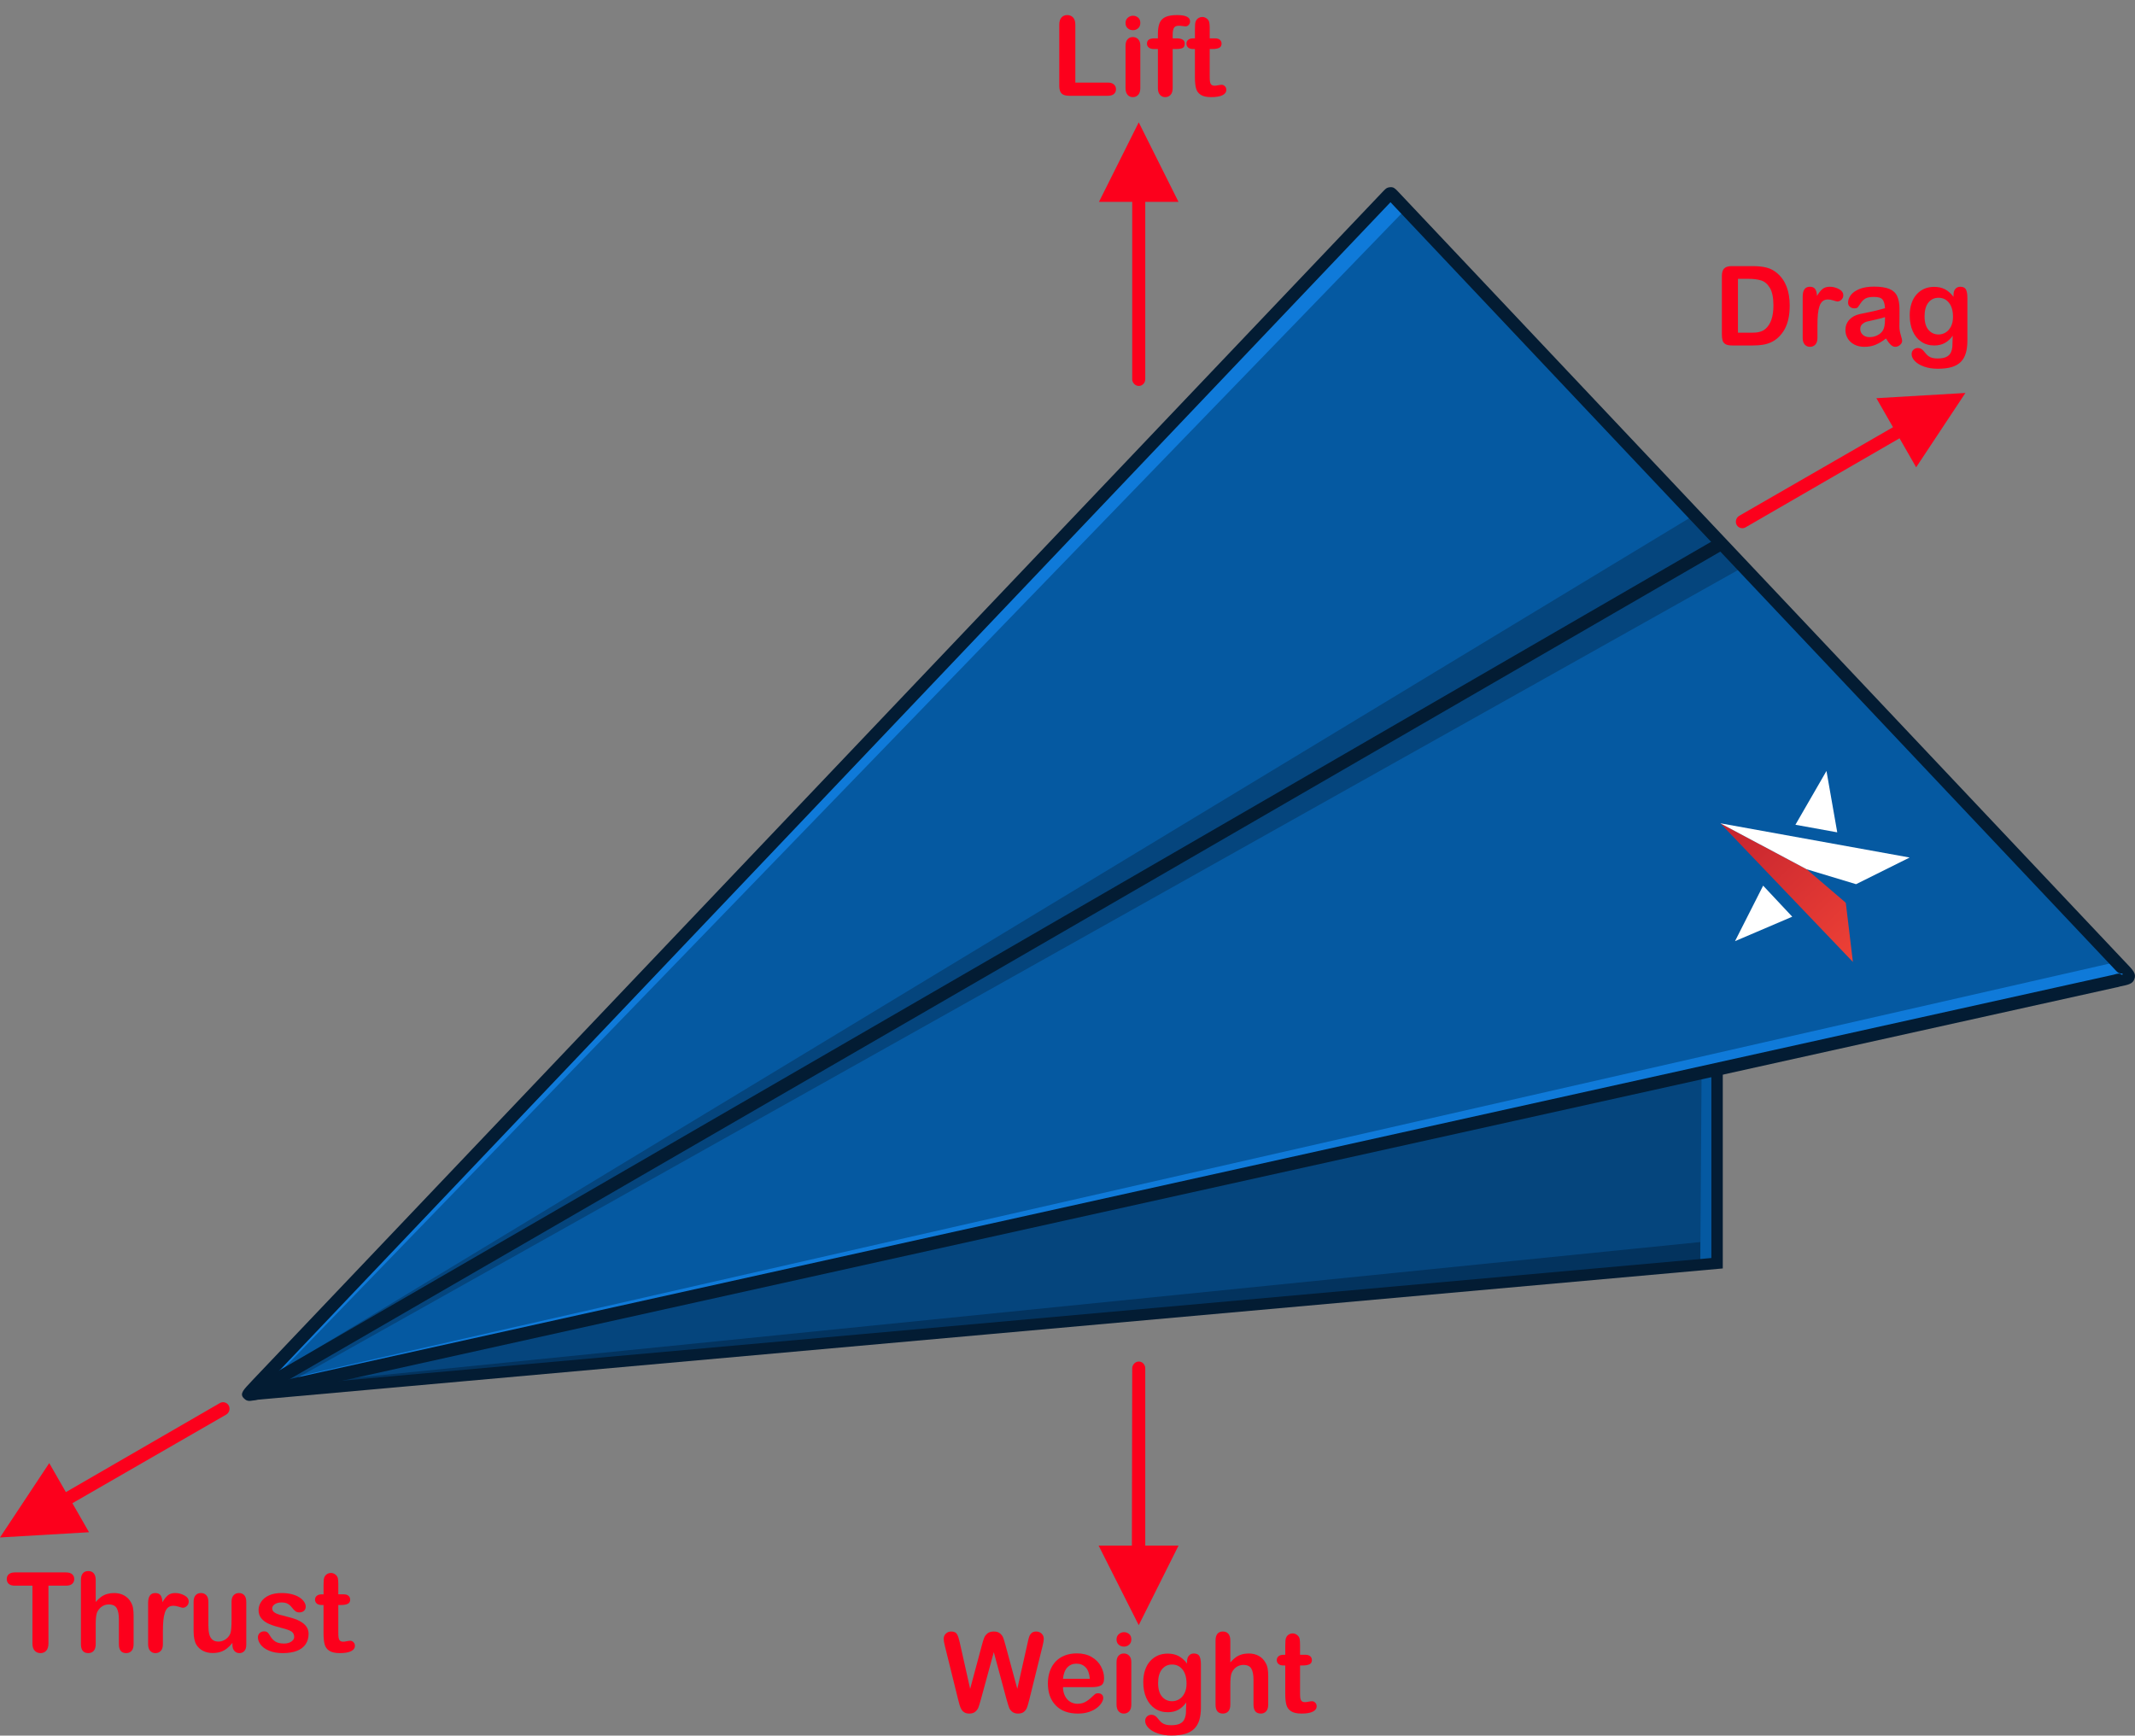 <?xml version="1.0" encoding="UTF-8"?><svg id="a" xmlns="http://www.w3.org/2000/svg" width="307.956mm" height="250.373mm" xmlns:xlink="http://www.w3.org/1999/xlink" viewBox="0 0 872.946 709.718"><rect x="0" y="0" width="872.946" height="709.718" fill="#808080" stroke="none"/><defs><clipPath id="s"><polygon points="754.7 369.156 738.7 355.457 703.4 336.656 757.6 393.356 754.7 369.156" fill="none"/></clipPath><linearGradient id="t" x1="-3482.075" y1="3803.402" x2="-3481.076" y2="3803.402" gradientTransform="translate(-552761.533 12507.945) rotate(-133.728) scale(107.37)" gradientUnits="userSpaceOnUse"><stop offset="0" stop-color="#ee4136"/><stop offset=".121" stop-color="#ee4136"/><stop offset="1" stop-color="#bd1e2d"/></linearGradient></defs><g id="b"><path id="c" d="M309.867,508.29h0l-7.467.267-.133,11.067,7.6-11.333Z" fill="#0d61ad" fill-rule="evenodd"/><g isolation="isolate"><path d="M439.679,10.148v23.618h13.325c1.062,0,1.878.259,2.446.775s.853,1.166.853,1.947c0,.797-.281,1.443-.842,1.938s-1.38.741-2.457.741h-15.871c-1.432,0-2.461-.317-3.088-.952-.627-.634-.941-1.66-.941-3.076V10.148c0-1.328.299-2.324.896-2.988s1.384-.996,2.357-.996c.988,0,1.789.328,2.402.985.612.656.918,1.656.918,2.999Z" fill="#fc001c"/></g><g isolation="isolate"><path d="M463.255,12.34c-.842,0-1.561-.258-2.158-.774s-.896-1.247-.896-2.191c0-.856.306-1.561.918-2.114s1.324-.83,2.137-.83c.781,0,1.475.251,2.08.753s.908,1.232.908,2.191c0,.93-.296,1.656-.886,2.18-.591.524-1.292.786-2.103.786ZM466.243,18.582v17.465c0,1.21-.288,2.125-.863,2.745-.576.619-1.307.93-2.191.93s-1.605-.317-2.158-.952c-.554-.635-.83-1.542-.83-2.723v-17.288c0-1.195.276-2.095.83-2.7.553-.604,1.272-.907,2.158-.907s1.615.303,2.191.907c.575.605.863,1.446.863,2.523Z" fill="#fc001c"/></g><g isolation="isolate"><path d="M471.998,15.683h1.438v-1.815c0-1.889.24-3.391.72-4.505.479-1.113,1.291-1.926,2.435-2.435s2.712-.764,4.704-.764c3.526,0,5.29.863,5.29,2.59,0,.561-.185,1.04-.553,1.438-.369.398-.805.598-1.307.598-.236,0-.642-.044-1.217-.133-.576-.088-1.062-.133-1.461-.133-1.093,0-1.793.321-2.104.963-.31.643-.465,1.561-.465,2.756v1.439h1.483c2.302,0,3.453.693,3.453,2.08,0,.989-.307,1.616-.919,1.882s-1.457.398-2.534.398h-1.483v16.004c0,1.195-.284,2.106-.852,2.733-.568.627-1.303.941-2.203.941-.855,0-1.568-.314-2.136-.941-.568-.627-.853-1.538-.853-2.733v-16.004h-1.66c-.9,0-1.594-.203-2.08-.608-.487-.406-.73-.934-.73-1.583,0-1.446,1.01-2.169,3.032-2.169Z" fill="#fc001c"/></g><g isolation="isolate"><path d="M487.913,15.683h.664v-3.631c0-.974.026-1.737.078-2.291.051-.553.195-1.029.432-1.428.235-.413.575-.748,1.018-1.007.443-.258.938-.388,1.483-.388.768,0,1.461.288,2.081.863.413.384.675.853.785,1.406.111.553.166,1.339.166,2.357v4.117h2.214c.855,0,1.509.203,1.959.608.45.406.675.926.675,1.561,0,.812-.32,1.38-.963,1.704-.642.325-1.561.487-2.756.487h-1.129v11.112c0,.944.033,1.671.1,2.18.066.51.244.923.531,1.24.288.317.757.476,1.406.476.354,0,.833-.062,1.438-.188.604-.125,1.077-.188,1.417-.188.486,0,.926.195,1.316.586s.587.875.587,1.45c0,.974-.531,1.72-1.594,2.235-1.062.517-2.59.775-4.582.775-1.889,0-3.32-.317-4.294-.952-.975-.635-1.612-1.513-1.915-2.634-.303-1.122-.454-2.619-.454-4.494v-11.599h-.797c-.87,0-1.534-.206-1.992-.62-.457-.413-.686-.937-.686-1.571s.239-1.154.719-1.561c.479-.405,1.177-.608,2.092-.608Z" fill="#fc001c"/></g><g isolation="isolate"><path d="M26.982,648.41h-7.172v23.574c0,1.357-.302,2.365-.907,3.021-.605.656-1.387.984-2.347.984-.974,0-1.767-.332-2.379-.996-.613-.664-.919-1.668-.919-3.01v-23.574h-7.172c-1.122,0-1.956-.248-2.501-.742-.546-.494-.819-1.146-.819-1.959,0-.842.284-1.506.853-1.992.567-.486,1.391-.73,2.468-.73h20.896c1.137,0,1.981.252,2.535.752.553.502.83,1.16.83,1.971s-.281,1.465-.842,1.959c-.561.494-1.402.742-2.523.742Z" fill="#fc001c"/></g><g isolation="isolate"><path d="M39.135,646.107v8.965c.767-.885,1.516-1.586,2.247-2.104.73-.516,1.539-.902,2.424-1.162.886-.258,1.837-.387,2.855-.387,1.535,0,2.896.324,4.084.975,1.188.648,2.121,1.594,2.8,2.832.428.725.715,1.531.863,2.424.147.895.221,1.924.221,3.088v11.578c0,1.209-.276,2.125-.83,2.744-.553.619-1.288.93-2.202.93-1.992,0-2.988-1.225-2.988-3.674v-10.205c0-1.934-.288-3.42-.863-4.461-.576-1.039-1.668-1.561-3.276-1.561-1.077,0-2.047.307-2.911.92-.863.611-1.509,1.449-1.937,2.512-.325.9-.487,2.502-.487,4.803v7.992c0,1.195-.27,2.105-.808,2.732-.539.627-1.288.941-2.247.941-1.992,0-2.988-1.225-2.988-3.674v-26.209c0-1.225.262-2.143.786-2.756.523-.611,1.258-.918,2.203-.918.959,0,1.708.309,2.247.93.539.619.808,1.535.808,2.744Z" fill="#fc001c"/></g><g isolation="isolate"><path d="M66.605,667.27v5.047c0,1.225-.288,2.143-.863,2.756-.576.611-1.307.918-2.191.918-.871,0-1.587-.311-2.147-.93-.561-.619-.841-1.535-.841-2.744v-16.824c0-2.715.981-4.072,2.943-4.072,1.004,0,1.727.318,2.17.951.442.635.686,1.572.73,2.812.723-1.24,1.464-2.178,2.225-2.812.76-.633,1.774-.951,3.043-.951s2.502.318,3.697.951c1.195.635,1.793,1.477,1.793,2.523,0,.738-.255,1.348-.764,1.826-.51.48-1.06.721-1.649.721-.222,0-.756-.137-1.604-.41-.849-.273-1.598-.41-2.247-.41-.886,0-1.608.232-2.169.697-.562.465-.996,1.156-1.307,2.07-.31.916-.523,2.004-.642,3.266s-.177,2.799-.177,4.615Z" fill="#fc001c"/></g><g isolation="isolate"><path d="M95.03,672.582v-.775c-.724.916-1.483,1.682-2.28,2.303-.797.619-1.668,1.08-2.612,1.383s-2.021.453-3.231.453c-1.461,0-2.771-.303-3.929-.906-1.159-.605-2.056-1.439-2.689-2.502-.753-1.283-1.129-3.129-1.129-5.533v-11.977c0-1.209.272-2.113.818-2.711s1.27-.896,2.17-.896c.915,0,1.652.303,2.213.908.561.605.842,1.504.842,2.699v9.674c0,1.402.118,2.578.354,3.531.236.951.661,1.697,1.273,2.234.612.539,1.442.809,2.49.809,1.018,0,1.977-.303,2.877-.908.9-.604,1.557-1.395,1.971-2.367.339-.855.509-2.73.509-5.623v-7.35c0-1.195.28-2.094.841-2.699.561-.605,1.292-.908,2.191-.908s1.624.299,2.17.896c.545.598.818,1.502.818,2.711v17.51c0,1.15-.262,2.014-.785,2.59-.524.576-1.199.863-2.025.863s-1.509-.299-2.048-.896c-.539-.598-.808-1.436-.808-2.512Z" fill="#fc001c"/></g><g isolation="isolate"><path d="M126.174,668.088c0,1.668-.406,3.096-1.217,4.283-.812,1.188-2.011,2.088-3.597,2.701-1.586.611-3.516.918-5.789.918-2.169,0-4.028-.332-5.578-.996-1.549-.664-2.693-1.494-3.431-2.49-.738-.996-1.107-1.996-1.107-3,0-.664.236-1.23.708-1.703.472-.473,1.069-.709,1.793-.709.634,0,1.121.154,1.461.465.339.311.664.746.974,1.307.62,1.076,1.361,1.881,2.225,2.412s2.04.797,3.531.797c1.209,0,2.203-.27,2.977-.809.775-.537,1.162-1.154,1.162-1.848,0-1.062-.402-1.838-1.206-2.324-.805-.486-2.129-.951-3.974-1.395-2.081-.516-3.774-1.059-5.08-1.627-1.306-.568-2.35-1.316-3.132-2.246-.782-.93-1.173-2.074-1.173-3.432,0-1.209.361-2.354,1.084-3.432.723-1.076,1.789-1.936,3.199-2.578,1.409-.643,3.11-.963,5.102-.963,1.564,0,2.97.162,4.217.486,1.247.326,2.287.762,3.121,1.307.834.547,1.468,1.15,1.904,1.814.435.664.653,1.314.653,1.949,0,.693-.232,1.262-.697,1.703-.465.443-1.125.664-1.981.664-.62,0-1.148-.176-1.583-.531-.436-.354-.934-.885-1.494-1.594-.458-.59-.996-1.062-1.616-1.416-.62-.354-1.461-.531-2.523-.531-1.092,0-2,.232-2.723.697-.723.465-1.084,1.045-1.084,1.738,0,.635.266,1.154.797,1.561s1.247.74,2.147,1.006,2.14.592,3.719.975c1.874.457,3.405,1.004,4.593,1.639s2.088,1.383,2.701,2.246c.612.863.918,1.848.918,2.955Z" fill="#fc001c"/></g><g isolation="isolate"><path d="M131.62,651.951h.664v-3.631c0-.973.025-1.736.077-2.291.052-.553.196-1.029.432-1.428.236-.412.576-.748,1.019-1.006s.937-.389,1.483-.389c.767,0,1.461.289,2.08.863.413.385.676.854.786,1.406s.166,1.34.166,2.357v4.117h2.214c.855,0,1.508.203,1.959.609.45.406.675.926.675,1.561,0,.811-.321,1.379-.963,1.703-.642.326-1.561.488-2.756.488h-1.129v11.111c0,.945.033,1.672.1,2.18.066.51.243.924.531,1.24.288.318.756.477,1.405.477.354,0,.834-.062,1.439-.189.604-.125,1.077-.188,1.416-.188.487,0,.926.195,1.317.586.391.393.587.875.587,1.451,0,.973-.531,1.719-1.594,2.234-1.062.518-2.59.775-4.582.775-1.89,0-3.32-.316-4.295-.951-.974-.635-1.612-1.514-1.914-2.635-.303-1.121-.454-2.619-.454-4.494v-11.598h-.797c-.871,0-1.535-.207-1.992-.621-.458-.412-.687-.936-.687-1.57s.24-1.154.72-1.561,1.177-.609,2.092-.609Z" fill="#fc001c"/></g><g isolation="isolate"><path d="M411.586,695.042l-5.246-19.457-5.312,19.457c-.414,1.476-.742,2.534-.985,3.177-.243.642-.668,1.217-1.272,1.727-.605.509-1.41.764-2.413.764-.812,0-1.479-.151-2.003-.454-.524-.303-.949-.73-1.273-1.284-.324-.553-.59-1.21-.797-1.97-.207-.76-.391-1.465-.553-2.114l-5.401-21.848c-.325-1.269-.487-2.235-.487-2.899,0-.841.295-1.55.886-2.125.59-.575,1.32-.863,2.191-.863,1.195,0,2,.384,2.413,1.151.413.768.774,1.881,1.084,3.342l4.25,18.948,4.76-17.73c.354-1.357.671-2.391.951-3.099.28-.709.738-1.321,1.373-1.838.634-.516,1.497-.774,2.59-.774,1.106,0,1.966.27,2.578.808.612.539,1.037,1.126,1.273,1.76.235.635.553,1.683.951,3.144l4.804,17.73,4.25-18.948c.207-.988.402-1.763.587-2.324.184-.561.501-1.062.951-1.505s1.104-.664,1.959-.664,1.583.284,2.181.853.896,1.28.896,2.136c0,.605-.163,1.571-.487,2.899l-5.4,21.848c-.369,1.477-.676,2.557-.919,3.243s-.657,1.288-1.239,1.804c-.583.517-1.406.775-2.469.775-1.003,0-1.808-.251-2.412-.753-.605-.502-1.026-1.066-1.262-1.693-.236-.627-.568-1.7-.996-3.221Z" fill="#fc001c"/><path d="M446.449,689.906h-11.82c.014,1.373.291,2.583.83,3.631.538,1.048,1.254,1.837,2.147,2.368.893.531,1.877.797,2.956.797.723,0,1.383-.085,1.98-.255.598-.169,1.177-.435,1.738-.797.561-.361,1.076-.748,1.549-1.162.473-.413,1.085-.974,1.838-1.682.31-.266.752-.398,1.328-.398.619,0,1.121.17,1.505.509.384.34.575.819.575,1.438,0,.547-.214,1.185-.642,1.915-.429.73-1.073,1.432-1.937,2.103-.863.672-1.948,1.229-3.254,1.672-1.307.442-2.809.664-4.505.664-3.882,0-6.899-1.107-9.054-3.32-2.155-2.214-3.231-5.217-3.231-9.01,0-1.785.266-3.441.797-4.969s1.306-2.837,2.324-3.93c1.018-1.092,2.272-1.929,3.763-2.512,1.49-.583,3.144-.875,4.959-.875,2.36,0,4.386.498,6.076,1.494,1.689.996,2.955,2.284,3.796,3.863s1.262,3.188,1.262,4.825c0,1.521-.436,2.505-1.306,2.955-.871.45-2.096.675-3.675.675ZM434.629,686.476h10.957c-.147-2.065-.705-3.611-1.671-4.638-.967-1.025-2.24-1.538-3.818-1.538-1.506,0-2.742.521-3.708,1.561-.967,1.04-1.554,2.579-1.76,4.615Z" fill="#fc001c"/><path d="M459.575,673.327c-.841,0-1.561-.258-2.158-.774s-.896-1.247-.896-2.191c0-.856.307-1.561.919-2.114s1.324-.83,2.136-.83c.782,0,1.476.251,2.081.753.604.502.907,1.232.907,2.191,0,.93-.295,1.656-.886,2.18-.59.524-1.291.786-2.103.786ZM462.563,679.569v17.465c0,1.21-.288,2.125-.863,2.745-.575.619-1.306.93-2.191.93s-1.604-.317-2.158-.952-.83-1.542-.83-2.723v-17.288c0-1.195.276-2.095.83-2.7.554-.604,1.272-.907,2.158-.907s1.616.303,2.191.907c.575.605.863,1.446.863,2.523Z" fill="#fc001c"/><path d="M491.029,680.565v17.554c0,2.007-.214,3.733-.642,5.18-.428,1.445-1.114,2.641-2.059,3.586-.944.944-2.181,1.645-3.708,2.103-1.527.457-3.427.687-5.699.687-2.081,0-3.94-.292-5.578-.875-1.639-.583-2.9-1.335-3.785-2.258-.886-.922-1.328-1.87-1.328-2.844,0-.738.251-1.34.752-1.805.502-.465,1.107-.697,1.815-.697.886,0,1.66.392,2.324,1.174.324.398.66.8,1.007,1.206.347.405.73.753,1.151,1.04.421.288.926.502,1.517.643.59.14,1.269.21,2.036.21,1.564,0,2.778-.218,3.642-.653s1.468-1.044,1.814-1.826.55-1.619.609-2.512c.059-.893.103-2.328.133-4.306-.93,1.299-2.004,2.287-3.221,2.966-1.218.68-2.668,1.019-4.35,1.019-2.022,0-3.789-.517-5.302-1.55-1.513-1.032-2.675-2.479-3.486-4.338s-1.218-4.007-1.218-6.441c0-1.815.247-3.453.742-4.914.494-1.461,1.198-2.693,2.113-3.697.915-1.003,1.971-1.76,3.166-2.269s2.509-.764,3.939-.764c1.712,0,3.195.328,4.449.985,1.255.656,2.421,1.686,3.498,3.088v-.819c0-1.048.258-1.859.774-2.435.517-.576,1.181-.863,1.992-.863,1.166,0,1.94.38,2.324,1.14s.575,1.855.575,3.287ZM473.52,688.225c0,2.449.535,4.302,1.604,5.556,1.07,1.255,2.454,1.882,4.15,1.882,1.004,0,1.952-.27,2.845-.809.893-.538,1.619-1.35,2.181-2.435.561-1.085.841-2.401.841-3.951,0-2.464-.542-4.383-1.627-5.755-1.085-1.373-2.513-2.059-4.283-2.059-1.727,0-3.11.656-4.15,1.97s-1.561,3.181-1.561,5.601Z" fill="#fc001c"/><path d="M503.049,670.826v8.965c.768-.886,1.517-1.587,2.247-2.104.73-.516,1.538-.903,2.424-1.162.885-.258,1.837-.387,2.855-.387,1.534,0,2.896.324,4.084.974,1.188.649,2.121,1.594,2.8,2.833.428.724.716,1.531.863,2.424.147.894.222,1.923.222,3.088v11.577c0,1.21-.277,2.125-.83,2.745-.554.619-1.288.93-2.203.93-1.992,0-2.988-1.225-2.988-3.675v-10.204c0-1.934-.287-3.42-.863-4.461-.575-1.04-1.667-1.561-3.275-1.561-1.077,0-2.048.307-2.911.919s-1.509,1.45-1.937,2.513c-.325.9-.487,2.501-.487,4.803v7.991c0,1.195-.27,2.106-.808,2.733-.539.627-1.288.941-2.247.941-1.992,0-2.988-1.225-2.988-3.675v-26.208c0-1.225.262-2.144.786-2.756.523-.612,1.258-.919,2.202-.919.959,0,1.708.31,2.247.93.538.62.808,1.535.808,2.745Z" fill="#fc001c"/><path d="M524.852,676.67h.664v-3.631c0-.974.025-1.737.077-2.291.052-.553.196-1.029.432-1.428.236-.413.576-.748,1.019-1.007.442-.258.938-.388,1.483-.388.767,0,1.461.288,2.08.863.413.384.676.853.786,1.406.11.553.166,1.339.166,2.357v4.117h2.214c.855,0,1.509.203,1.959.608.45.406.675.926.675,1.561,0,.812-.321,1.38-.963,1.704-.642.325-1.561.487-2.756.487h-1.129v11.112c0,.944.033,1.671.1,2.18.066.51.243.923.531,1.24s.756.476,1.405.476c.354,0,.834-.062,1.439-.188.604-.125,1.077-.188,1.416-.188.487,0,.927.195,1.317.586.391.392.587.875.587,1.45,0,.974-.531,1.72-1.594,2.235-1.062.517-2.59.775-4.582.775-1.89,0-3.32-.317-4.295-.952-.974-.635-1.612-1.513-1.914-2.634-.303-1.122-.454-2.619-.454-4.494v-11.599h-.797c-.871,0-1.535-.206-1.992-.62-.457-.413-.687-.937-.687-1.571s.24-1.154.72-1.561c.479-.405,1.177-.608,2.092-.608Z" fill="#fc001c"/></g><g isolation="isolate"><path d="M708.059,108.818h8.566c2.229,0,4.14.206,5.733.619,1.594.414,3.04,1.188,4.339,2.324,3.379,2.893,5.068,7.29,5.068,13.193,0,1.947-.17,3.726-.509,5.334-.34,1.609-.863,3.059-1.571,4.35-.709,1.292-1.616,2.446-2.723,3.465-.871.782-1.823,1.409-2.855,1.881-1.033.473-2.145.805-3.332.996-1.188.192-2.527.288-4.018.288h-8.566c-1.195,0-2.096-.181-2.7-.542-.605-.361-1-.871-1.185-1.527-.185-.657-.276-1.509-.276-2.557v-23.796c0-1.417.317-2.442.952-3.077s1.66-.951,3.076-.951ZM710.605,114.02v22.025h4.98c1.092,0,1.948-.029,2.567-.089.62-.059,1.262-.206,1.926-.442s1.24-.568,1.727-.996c2.199-1.859,3.299-5.062,3.299-9.607,0-3.202-.484-5.6-1.45-7.193-.967-1.594-2.158-2.608-3.575-3.044-1.416-.436-3.129-.653-5.135-.653h-4.339Z" fill="#fc001c"/></g><g isolation="isolate"><path d="M743.112,133.101v5.047c0,1.225-.288,2.144-.863,2.756-.576.612-1.307.919-2.191.919-.871,0-1.587-.311-2.147-.93-.562-.62-.841-1.535-.841-2.745v-16.823c0-2.715.98-4.072,2.943-4.072,1.004,0,1.727.317,2.17.951.442.635.686,1.572.73,2.812.723-1.239,1.464-2.177,2.225-2.812.76-.634,1.773-.951,3.043-.951s2.502.317,3.697.951c1.195.635,1.793,1.477,1.793,2.523,0,.738-.255,1.347-.764,1.826-.51.48-1.06.72-1.649.72-.222,0-.757-.137-1.604-.409-.85-.273-1.598-.41-2.247-.41-.886,0-1.608.232-2.169.697-.562.465-.996,1.155-1.307,2.07-.31.915-.523,2.003-.642,3.265s-.177,2.8-.177,4.615Z" fill="#fc001c"/></g><g isolation="isolate"><path d="M771.124,138.413c-1.461,1.137-2.874,1.988-4.238,2.557-1.365.568-2.896.853-4.594.853-1.549,0-2.91-.307-4.084-.919-1.173-.612-2.077-1.442-2.711-2.49-.635-1.048-.952-2.184-.952-3.409,0-1.652.523-3.062,1.571-4.228s2.486-1.948,4.316-2.347c.384-.088,1.336-.287,2.855-.598,1.521-.31,2.822-.594,3.907-.852,1.085-.259,2.262-.572,3.53-.941-.073-1.594-.395-2.763-.963-3.508s-1.745-1.118-3.53-1.118c-1.535,0-2.689.214-3.464.642-.775.429-1.439,1.07-1.992,1.926-.554.856-.945,1.421-1.174,1.693-.229.273-.719.41-1.472.41-.679,0-1.266-.218-1.76-.653s-.741-.992-.741-1.671c0-1.062.376-2.096,1.129-3.1.752-1.003,1.926-1.829,3.52-2.479s3.578-.975,5.954-.975c2.656,0,4.744.314,6.265.941,1.52.627,2.593,1.619,3.221,2.977.627,1.358.94,3.158.94,5.401,0,1.417-.004,2.619-.011,3.608-.008.988-.019,2.088-.033,3.298,0,1.137.188,2.32.564,3.553.376,1.232.564,2.025.564,2.38,0,.619-.292,1.184-.875,1.693-.583.509-1.243.764-1.98.764-.62,0-1.232-.292-1.838-.875-.604-.582-1.247-1.428-1.926-2.534ZM770.725,129.67c-.885.324-2.173.668-3.862,1.029s-2.859.627-3.509.797-1.269.502-1.859.996c-.59.494-.885,1.184-.885,2.069,0,.915.347,1.693,1.04,2.335.693.643,1.601.963,2.723.963,1.195,0,2.298-.262,3.31-.785,1.011-.524,1.752-1.199,2.225-2.025.546-.915.818-2.42.818-4.516v-.863Z" fill="#fc001c"/></g><g isolation="isolate"><path d="M804.412,121.679v17.554c0,2.007-.214,3.733-.642,5.18-.428,1.445-1.114,2.641-2.059,3.586-.944.944-2.181,1.645-3.708,2.103-1.527.457-3.427.687-5.699.687-2.081,0-3.94-.292-5.578-.875-1.639-.583-2.9-1.335-3.785-2.258-.886-.922-1.328-1.87-1.328-2.844,0-.738.251-1.34.752-1.805.502-.465,1.107-.697,1.815-.697.886,0,1.66.392,2.324,1.174.324.398.66.8,1.007,1.206.347.405.73.753,1.151,1.04.421.288.926.502,1.517.643.59.14,1.269.21,2.036.21,1.564,0,2.778-.218,3.642-.653s1.468-1.044,1.814-1.826.55-1.619.609-2.512c.059-.893.103-2.328.133-4.306-.93,1.299-2.004,2.287-3.221,2.966-1.218.68-2.668,1.019-4.35,1.019-2.022,0-3.789-.517-5.302-1.55-1.513-1.032-2.675-2.479-3.486-4.338s-1.218-4.007-1.218-6.441c0-1.815.247-3.453.742-4.914.494-1.461,1.198-2.693,2.113-3.697.915-1.003,1.971-1.76,3.166-2.269s2.509-.764,3.939-.764c1.712,0,3.195.328,4.449.985,1.255.656,2.421,1.686,3.498,3.088v-.819c0-1.048.258-1.859.774-2.435.517-.576,1.181-.863,1.992-.863,1.166,0,1.94.38,2.324,1.14s.575,1.855.575,3.287ZM786.903,129.338c0,2.449.535,4.302,1.604,5.556,1.07,1.255,2.454,1.882,4.15,1.882,1.004,0,1.952-.27,2.845-.809.893-.538,1.619-1.35,2.181-2.435.561-1.085.841-2.401.841-3.951,0-2.464-.542-4.383-1.627-5.755-1.085-1.373-2.513-2.059-4.283-2.059-1.727,0-3.11.656-4.15,1.97s-1.561,3.181-1.561,5.601Z" fill="#fc001c"/></g><path id="d" d="M101.333,570.423l600.533-53.867v-79.333L107.2,569.09c-3.333.8-5.067,1.333-5.333,1.067l-.533.267Z" fill="#05457d" fill-rule="evenodd"/><path id="e" d="M695.2,517.09l5.333-.533.4-79.333-5.2,1.2-.533,78.667Z" fill="#0559a1" fill-rule="evenodd"/><path id="f" d="M101.333,570.423l593.867-53.333v-9.2l-587.867,59.333c-3.733,2-6,3.2-6,3.2h0ZM700.533,516.69l1.467-.133v-9.2l-1.333.133-.133,9.2Z" fill="#03335e" fill-rule="evenodd"/><path id="g" d="M567.467,79.89c-154,162.133-308.133,324.133-462.267,486.267-4.933,5.2-4.8,4.533,2,2.933,252.533-56,505.067-112,757.6-168,6.667-1.467,7.067-.933,2.4-6-99.2-105.067-198.4-210.133-297.6-315.333-1.2-1.067-.933-.933-2.133.133" fill="#0559a1" fill-rule="evenodd"/><path id="h" d="M102.4,569.223c-1.467,1.733,0,1.067,4.8,0,252.533-56,505.067-112,757.6-168,6.667-1.467,7.067-.933,2.4-6l-1.733-1.867L114.933,564.423l-12.533,4.8Z" fill="#0f7ad9" fill-rule="evenodd"/><path id="i" d="M567.467,79.89L107.333,563.89l3.067,1.467L574.933,85.356l-5.467-5.6c-1.067-1.067-.8-.933-2,.133" fill="#0f7ad9" fill-rule="evenodd"/><path id="j" d="M694,209.89L108.133,564.423l3.867,4.4L712.8,231.89l-18.8-22Z" fill="#05457d" fill-rule="evenodd"/><path id="k" d="M565.6,78.156L103.333,564.29l-1.6,1.733h0c.133-.133.133-.267,0,0-2.8,2.933-3.867,4.4-1.467,6.267h0c1.2.933,2.667.533,5.2,0,.933-.267,2-.4,2.267-.533l757.6-168c.133,0,.8-.133,1.6-.4,3.333-.667,5.067-1.067,5.733-2.933.933-2.267-.533-3.733-3.467-6.8l-.267-.267L571.333,78.023h0c-1.067-1.067-1.6-1.6-3.067-1.467-1.2.133-1.6.533-2.4,1.333l-.267.267h0ZM108.933,566.023L568.533,82.69l296.667,314.267.267.267c1.333,1.467,2.667.4,2.4,1.2-.267.667-.533-.533-2-.267q-.267,0-1.6.4L108.933,566.023ZM101.733,566.023c-.933.933-.267.267,0,0h0Z" fill="#031c33"/><path id="l" d="M103.6,572.556L704.667,224.823l-2.4-4.8L101.2,567.89l2.4,4.667Z" fill="#031c33"/><path id="m" d="M462.933,155.09c0,1.2.933,2.4,2.133,2.667,1.6.4,3.2-.933,3.2-2.667v-72.533h13.6l-16.267-32.533-16.267,32.533h13.6v72.533Z" fill="#fc001c"/><path id="n" d="M462.933,559.49c0-1.2.933-2.4,2.133-2.667,1.6-.4,3.2.933,3.2,2.667v72.533h13.6l-16.267,32.533-16.4-32.533h13.6l.133-72.533Z" fill="#fc001c"/><path id="o" d="M89.867,573.756c1.067-.667,2.533-.4,3.333.533,1.067,1.2.8,3.2-.667,4.133l-62.933,36.267,6.8,11.867-36.4,2.133,20.133-30.4,6.8,11.867,62.933-36.4Z" fill="#fc001c"/><path id="p" d="M713.733,215.623c-1.067.667-2.533.4-3.333-.533-1.067-1.2-.8-3.2.667-4.133l62.933-36.267-6.8-11.867,36.4-2.133-20.133,30.4-6.8-11.867-62.933,36.4Z" fill="#fc001c"/><path id="q" d="M102.933,567.89l.933-.133c.667-.8,1.067-.4,2.933-.933h0c3.733-.8,594.4-131.867,597.6-132.533v84.4c-1.067.133-601.2,53.867-602.667,54l-.133-.267c-.4-.133-.933-.267-1.2-.667l.8-.8-.8-2.667c.267-.133,1.6-.8,2-1.067l.533.667h0ZM137.333,564.823l562.4-50.4v-74.4l-562.4,124.8Z" fill="#031c33"/></g><a xlink:href="https://www.foldnfly.com/lounge/steer-aim.php"><g id="r"><g clip-path="url(#s)"><polygon points="757.6 393.356 703.3 336.656 713.9 326.556 768.1 383.256 757.6 393.356" fill="url(#t)"/></g><polygon points="758.9 361.556 738.7 355.456 703.4 336.656 780.8 350.656 758.9 361.556" fill="#fff"/><polygon points="734.1 337.256 751.2 340.356 746.8 315.256 734.1 337.256" fill="#fff"/><polygon points="732.8 374.856 720.9 362.156 709.4 384.856 732.8 374.856" fill="#fff"/></g></a></svg>